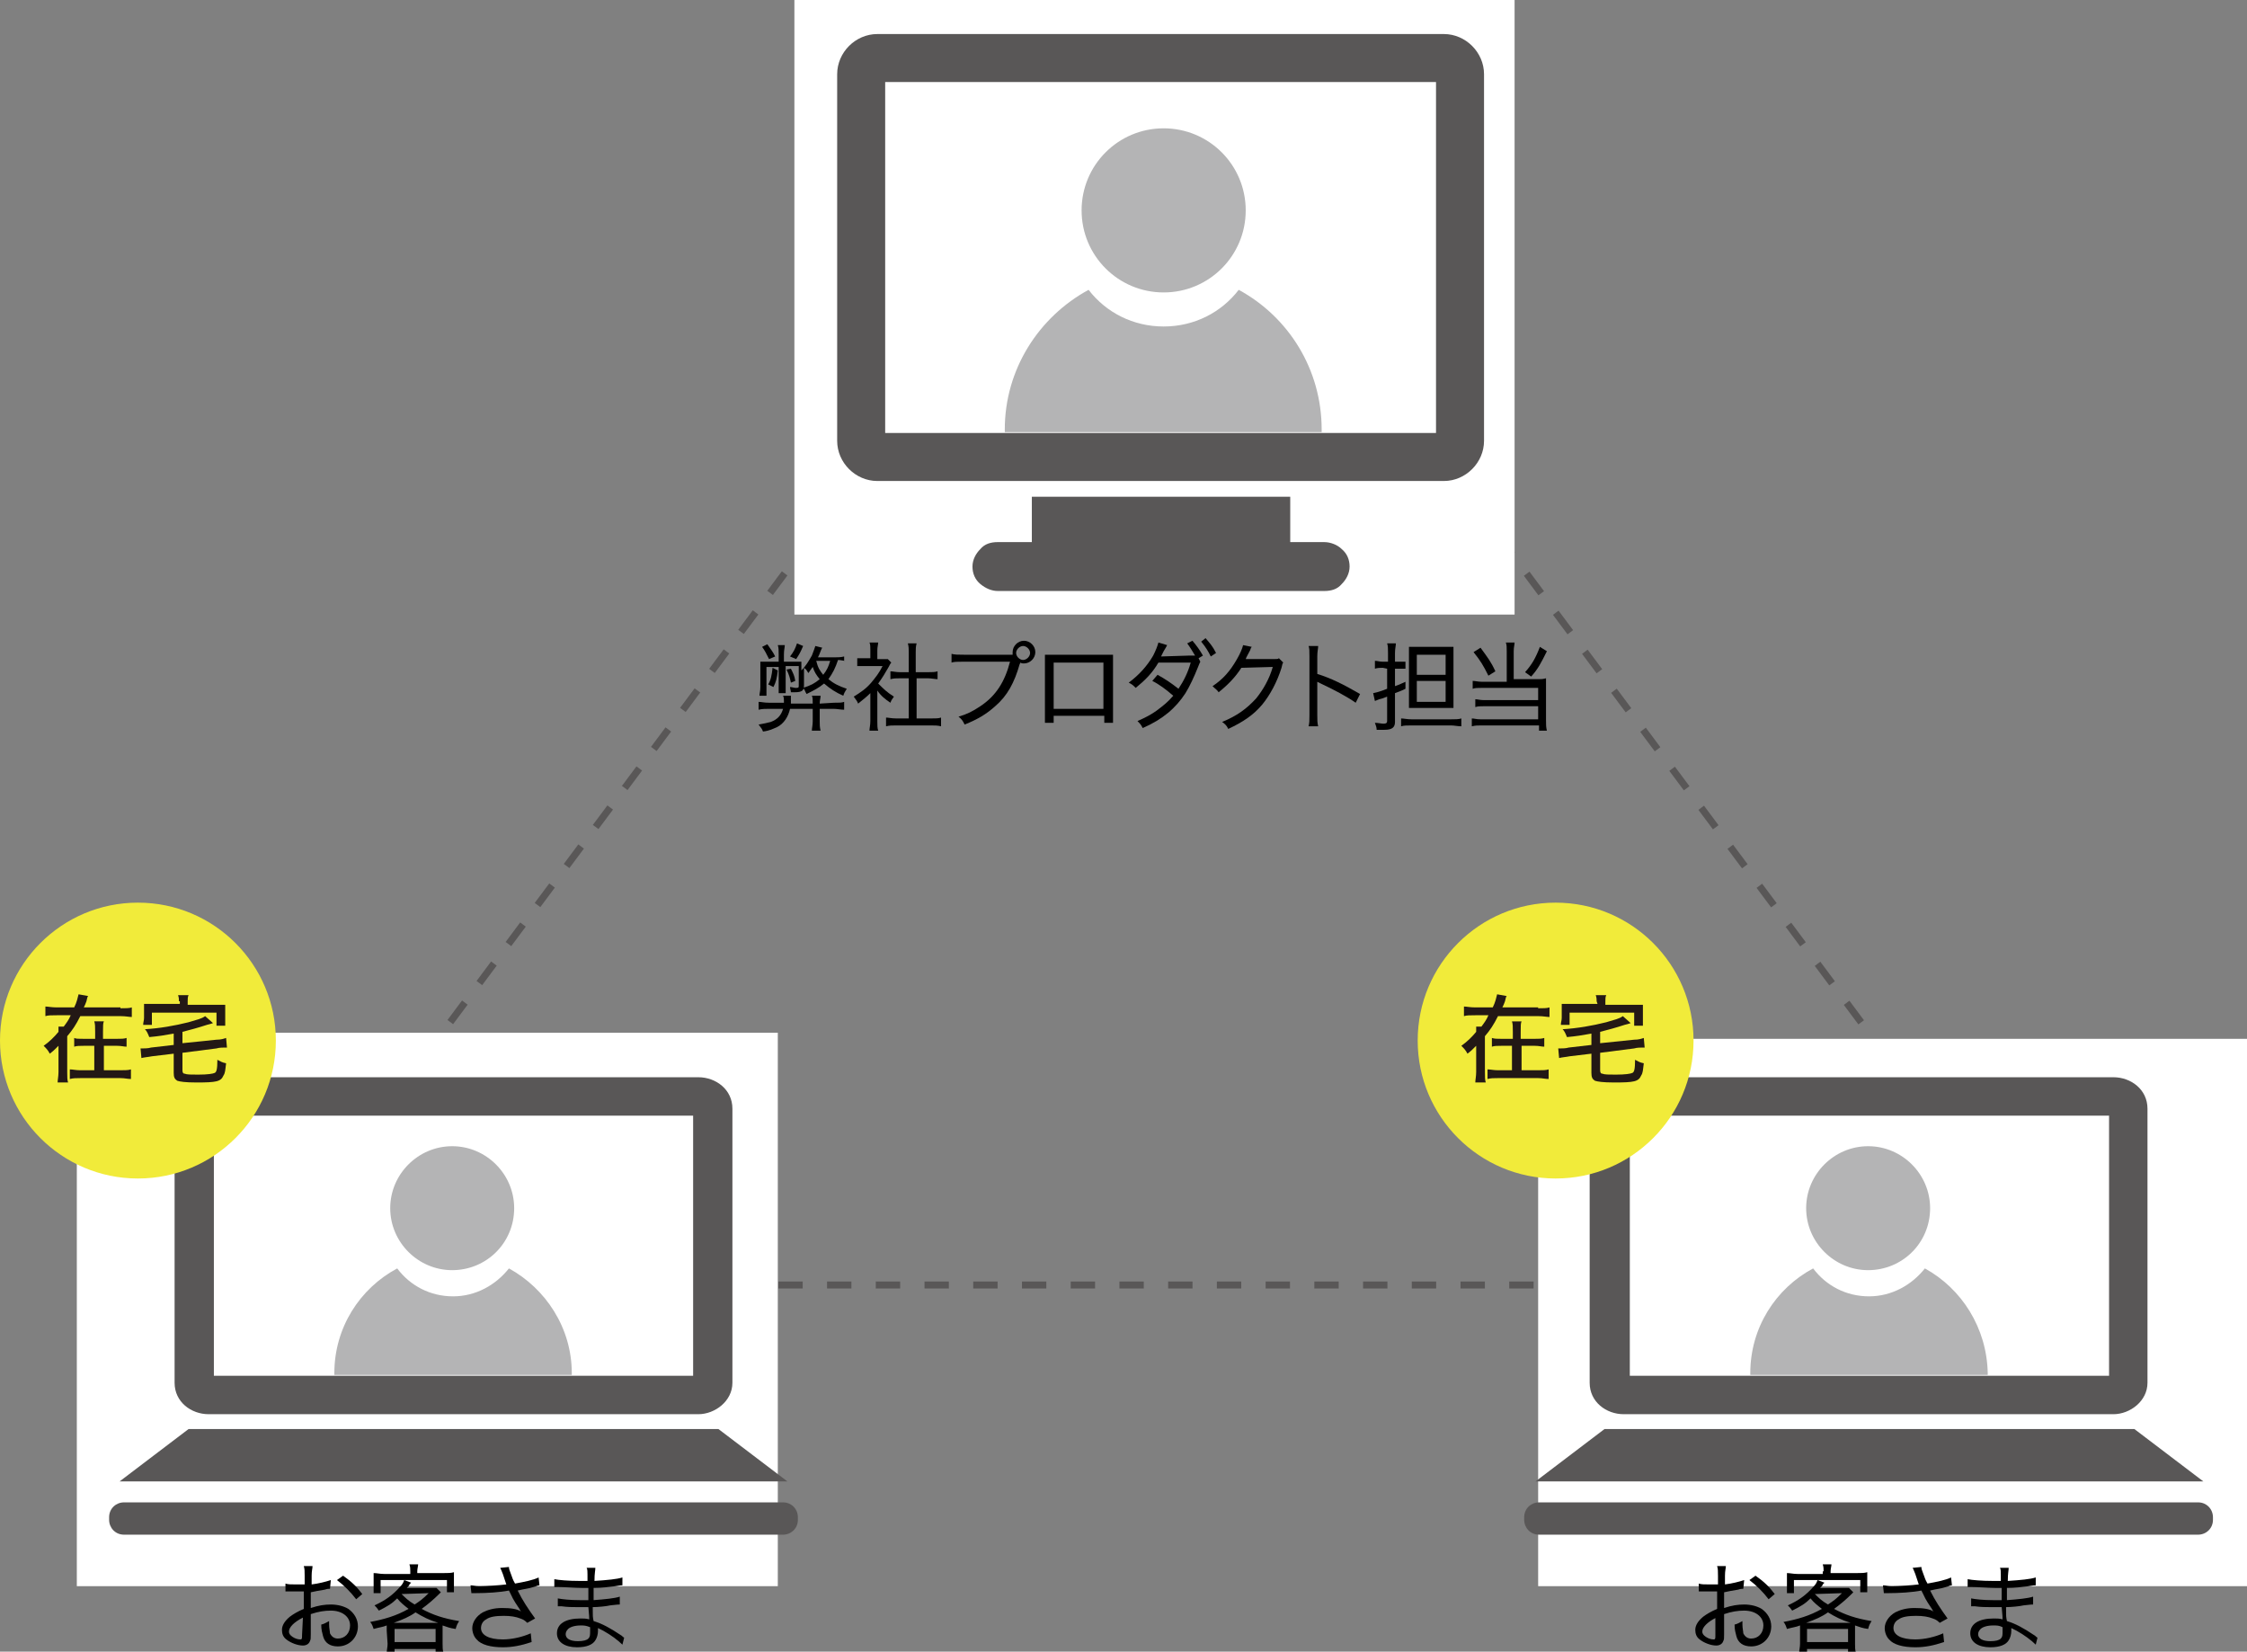 <?xml version="1.0" encoding="utf-8"?>
<!-- Generator: Adobe Illustrator 23.1.0, SVG Export Plug-In . SVG Version: 6.00 Build 0)  -->
<svg version="1.1" id="レイヤー_1" xmlns="http://www.w3.org/2000/svg" xmlns:xlink="http://www.w3.org/1999/xlink" x="0px"
	 y="0px" viewBox="0 0 257.4 189.2" style="enable-background:new 0 0 257.4 189.2;" xml:space="preserve">
<rect x="0" y="0" width="257.4" height="189.2" fill="#808080" stroke="none"/>
<style type="text/css">
	.st0{fill:none;stroke:#1D2087;stroke-width:0.801;stroke-miterlimit:10;}
	.st1{fill:none;stroke:#595757;stroke-width:0.801;stroke-miterlimit:10;stroke-dasharray:2.791,2.791;}
	.st2{fill:none;stroke:#595757;stroke-width:0.801;stroke-miterlimit:10;stroke-dasharray:2.787,2.787;}
	.st3{fill:#FFFFFF;}
	.st4{fill:#595757;}
	.st5{fill:#B4B4B5;}
	.st6{fill:#F1EB3A;}
	.st7{fill:#231815;}
</style>
<g>
	<g>
		<g>
			<polyline class="st0" points="234.8,146.1 235.7,147.2 234.3,147.2 			"/>
			<line class="st1" x1="231.5" y1="147.2" x2="31.9" y2="147.2"/>
			<polyline class="st0" points="30.5,147.2 29.1,147.2 30,146.1 			"/>
			<line class="st2" x1="31.6" y1="143.9" x2="130.7" y2="10.9"/>
			<polyline class="st0" points="131.6,9.8 132.4,8.7 133.2,9.8 			"/>
			<line class="st2" x1="134.9" y1="12.1" x2="234" y2="145"/>
		</g>
	</g>
	<rect x="8.8" y="118.3" class="st3" width="80.3" height="63.4"/>
	<rect x="176.2" y="119" class="st3" width="81.2" height="62.7"/>
	<rect x="91" class="st3" width="82.5" height="70.4"/>
	<path class="st4" d="M100.5,3.9c-2.5,0-4.6,2.1-4.6,4.6v42c0,2.5,2.1,4.6,4.6,4.6h64.9c2.5,0,4.6-2.1,4.6-4.6v-42
		c0-2.5-2.1-4.6-4.6-4.6H100.5z M101.4,9.4h63.1v40.2h-63.1V9.4z M118.2,56.9v5.2h-3.9c-0.8,0-1.5,0.2-2,0.8c-0.5,0.5-0.9,1.2-0.9,2
		s0.3,1.5,0.9,2s1.3,0.8,2,0.8h37.4c0.8,0,1.5-0.2,2-0.8c0.5-0.5,0.9-1.2,0.9-2s-0.3-1.5-0.9-2c-0.5-0.5-1.3-0.8-2-0.8h-3.9v-5.2
		H118.2z"/>
	<rect x="20" y="127" class="st3" width="63.8" height="31.4"/>
	<path class="st4" d="M23.9,123.4c-1.9,0-3.9,1.5-3.9,3.6v31.4c0,2.2,1.9,3.6,3.9,3.6H80c1.9,0,3.9-1.5,3.9-3.6V127
		c0-2.2-1.9-3.6-3.9-3.6H23.9z M24.5,127.8h54.9v29.8H24.5V127.8z M21.6,163.7l-7.9,6h76.5l-7.9-6H21.6z M14.2,172.1
		c-0.9,0-1.7,0.7-1.7,1.7v0.3c0,0.9,0.7,1.7,1.7,1.7h75.5c0.9,0,1.7-0.7,1.7-1.7v-0.3c0-0.9-0.7-1.7-1.7-1.7H14.2z"/>
	<g>
		<path class="st5" d="M58.3,145.3c-1.5,1.9-3.8,3.2-6.4,3.2c-2.6,0-4.9-1.2-6.4-3.2c-4.3,2.3-7.2,6.8-7.2,12c0,0.1,0,0.2,0,0.2
			h27.2c0-0.1,0-0.2,0-0.2C65.5,152.1,62.5,147.6,58.3,145.3z"/>
		<path class="st5" d="M51.8,145.5c-3.9,0-7.1-3.2-7.1-7.1c0-3.9,3.2-7.1,7.1-7.1s7.1,3.2,7.1,7.1C58.9,142.4,55.7,145.5,51.8,145.5
			z"/>
	</g>
	<g>
		<path class="st5" d="M141.9,33.2c-2,2.6-5.1,4.2-8.6,4.2s-6.6-1.6-8.6-4.2c-5.7,3.1-9.6,9.1-9.6,16c0,0.1,0,0.2,0,0.3h36.3
			c0-0.1,0-0.2,0-0.3C151.4,42.3,147.6,36.3,141.9,33.2z"/>
		<path class="st5" d="M133.3,33.5c-5.2,0-9.4-4.2-9.4-9.4s4.2-9.4,9.4-9.4s9.4,4.2,9.4,9.4S138.5,33.5,133.3,33.5z"/>
	</g>
	<rect x="182.2" y="127" class="st3" width="63.8" height="31.4"/>
	<path class="st4" d="M186,123.4c-1.9,0-3.9,1.5-3.9,3.6v31.4c0,2.2,1.9,3.6,3.9,3.6h56.1c1.9,0,3.9-1.5,3.9-3.6V127
		c0-2.2-1.9-3.6-3.9-3.6H186z M186.7,127.8h54.9v29.8h-54.9L186.7,127.8L186.7,127.8z M183.8,163.7l-7.9,6h76.5l-7.9-6H183.8z
		 M176.3,172.1c-0.9,0-1.7,0.7-1.7,1.7v0.3c0,0.9,0.7,1.7,1.7,1.7h75.5c0.9,0,1.7-0.7,1.7-1.7v-0.3c0-0.9-0.7-1.7-1.7-1.7H176.3z"/>
	<g>
		<path class="st5" d="M220.5,145.3c-1.5,1.9-3.8,3.2-6.4,3.2c-2.6,0-4.9-1.2-6.4-3.2c-4.3,2.3-7.2,6.8-7.2,12c0,0.1,0,0.2,0,0.2
			h27.2c0-0.1,0-0.2,0-0.2C227.6,152.1,224.7,147.6,220.5,145.3z"/>
		<path class="st5" d="M214,145.5c-3.9,0-7.1-3.2-7.1-7.1c0-3.9,3.2-7.1,7.1-7.1s7.1,3.2,7.1,7.1C221.1,142.4,217.9,145.5,214,145.5
			z"/>
	</g>
	<g>
		<path d="M95.5,80.5c0.7,0,0.9,0,1.2-0.1v0.9c-0.4,0-0.8-0.1-1.2-0.1h-1.6v1.4c0,0.4,0,0.7,0.1,1.1h-1c0-0.3,0.1-0.6,0.1-1.1v-1.4
			h-2.6c-0.2,0.9-0.7,1.7-1.5,2.1c-0.5,0.2-0.8,0.4-1.6,0.5c-0.1-0.3-0.2-0.4-0.5-0.8c0.6-0.1,1-0.2,1.4-0.3
			c0.8-0.3,1.2-0.8,1.4-1.5h-1.6c-0.4,0-0.8,0-1.2,0.1v-0.9c0.3,0,0.6,0.1,1.2,0.1h1.7c0-0.1,0-0.2,0-0.2c0-0.2,0-0.4-0.1-0.6h0.9
			c0,0.1,0,0.1,0,0.3c0,0.2,0,0.2,0,0.6h2.5c0-0.5,0-0.7-0.1-0.9h1c0,0.3-0.1,0.5-0.1,0.9L95.5,80.5L95.5,80.5z M96.8,75.7
			c-0.2,0-0.5-0.1-0.8-0.1c-0.3,0.9-0.6,1.5-1.1,2.2c0.6,0.5,1.2,0.8,2.1,1.1c-0.2,0.3-0.3,0.5-0.4,0.8c-0.9-0.4-1.5-0.8-2.2-1.4
			c-0.6,0.5-1.2,0.8-2,1.2c-0.2-0.3-0.2-0.5-0.4-0.7c0.9-0.3,1.3-0.5,1.9-1c-0.4-0.5-0.6-0.8-0.8-1.4c-0.2,0.3-0.3,0.4-0.5,0.7
			c-0.2-0.3-0.2-0.4-0.5-0.6v2c0,0.6-0.2,0.8-1.1,0.8c-0.1,0-0.2,0-0.4,0c0-0.2-0.1-0.4-0.1-0.6c0.2,0,0.5,0.1,0.6,0.1
			c0.3,0,0.4,0,0.4-0.2v-2.3H90v2.2c0,0.5,0,0.7,0,0.9h-0.8c0-0.2,0-0.4,0-0.9v-2.1h-1.4v2.3c0,0.6,0,0.7,0,1H87
			c0-0.3,0.1-0.5,0.1-1v-2c0-0.4,0-0.6,0-0.9c0.3,0,0.5,0,0.9,0h1.2V75c0-0.5,0-0.8-0.1-1.1h0.8c0,0.3-0.1,0.5-0.1,1.1v0.8h1.1
			c0.4,0,0.6,0,0.9,0c0,0.3,0,0.4,0,1c0.5-0.5,0.8-1,1.2-1.7c0.2-0.5,0.3-0.8,0.4-1.1l0.8,0.2c-0.1,0.1-0.1,0.2-0.2,0.4
			c-0.1,0.3-0.2,0.5-0.3,0.7h1.9c0.4,0,0.7,0,1.1-0.1v0.5H96.8z M87.9,73.8c0.4,0.6,0.6,0.8,0.9,1.4l-0.7,0.3
			c-0.3-0.6-0.5-1-0.8-1.4L87.9,73.8z M89.1,76.8c-0.1,0.9-0.2,1.3-0.5,1.9L88,78.4c0.3-0.5,0.4-1,0.5-1.9L89.1,76.8z M90.6,76.6
			c0.3,0.6,0.4,0.8,0.5,1.4l-0.5,0.2c-0.1-0.5-0.2-0.9-0.5-1.5L90.6,76.6z M92,74c-0.3,0.7-0.4,0.9-0.8,1.5l-0.7-0.3
			c0.4-0.5,0.6-0.9,0.8-1.5L92,74z M93.5,75.7C93.5,75.8,93.5,75.8,93.5,75.7c0.2,0.8,0.4,1.1,0.8,1.6c0.4-0.5,0.6-0.9,0.8-1.6H93.5
			z"/>
		<path d="M100.5,82.6c0,0.5,0,0.8,0.1,1.1h-1c0-0.3,0.1-0.6,0.1-1.1v-3.2c-0.5,0.5-0.8,0.7-1.4,1.2c-0.1-0.3-0.3-0.5-0.5-0.8
			c0.8-0.5,1.4-0.9,2-1.6c0.5-0.6,0.9-1.1,1.3-1.9h-2c-0.4,0-0.6,0-0.9,0v-0.9c0.3,0,0.5,0,0.9,0h0.6v-1c0-0.3,0-0.6-0.1-0.8h1
			c0,0.2-0.1,0.5-0.1,0.9v1h0.6c0.3,0,0.5,0,0.6,0l0.4,0.4c-0.1,0.1-0.2,0.3-0.3,0.5c-0.4,0.7-0.7,1.2-1.2,1.9c0.6,0.6,1,1,1.8,1.5
			c-0.2,0.3-0.3,0.4-0.4,0.7c-0.6-0.4-1.1-0.8-1.5-1.4V82.6z M105,82.3h1.6c0.6,0,0.9,0,1.2-0.1v1c-0.4-0.1-0.7-0.1-1.2-0.1h-3.9
			c-0.5,0-0.8,0-1.2,0.1v-1c0.3,0,0.6,0.1,1.2,0.1h1.4v-4.6h-1c-0.4,0-0.7,0-1.1,0.1v-0.9c0.3,0,0.6,0.1,1.1,0.1h1v-2.3
			c0-0.4,0-0.6-0.1-1h1c-0.1,0.4-0.1,0.6-0.1,1V77h1.4c0.5,0,0.8,0,1.1-0.1v0.9c-0.3,0-0.7-0.1-1.1-0.1H105V82.3z"/>
		<path d="M116,75c0-0.1,0-0.2,0-0.3c0-0.7,0.6-1.3,1.3-1.3s1.3,0.6,1.3,1.3c0,0.7-0.6,1.3-1.3,1.3c-0.1,0-0.3,0-0.4-0.1l-0.1,0.2
			c-0.6,2.1-1.4,3.6-2.8,4.8c-1,0.9-2,1.5-3.5,2.1c-0.2-0.4-0.3-0.6-0.7-0.9c1-0.3,1.6-0.6,2.5-1.2c1.8-1.2,2.8-2.8,3.4-5.1h-5.4
			c-0.6,0-1,0-1.3,0.1v-1c0.4,0.1,0.7,0.1,1.4,0.1H116z M116.4,74.8c0,0.4,0.4,0.8,0.8,0.8s0.8-0.4,0.8-0.8s-0.4-0.8-0.8-0.8
			S116.4,74.4,116.4,74.8z"/>
		<path d="M120.7,82v0.8h-1c0-0.3,0-0.6,0-1.1V76c0-0.5,0-0.7,0-1c0.3,0,0.6,0,1.1,0h5.6c0.5,0,0.8,0,1.1,0c0,0.3,0,0.5,0,1v5.7
			c0,0.5,0,0.8,0,1.1h-1V82H120.7z M126.4,75.9h-5.7v5.3h5.7V75.9z"/>
		<path d="M137.5,75.8c-0.1,0.2-0.1,0.2-0.3,0.7c-0.4,1-0.9,2.1-1.4,2.9c-1.1,1.7-2.6,3-4.9,4c-0.2-0.4-0.3-0.5-0.6-0.8
			c0.9-0.4,1.5-0.7,2.2-1.2c0.8-0.6,1.3-1,1.9-1.7c-0.8-0.7-1.6-1.3-2.4-1.7l0.6-0.7c0.9,0.5,1.5,0.9,2.4,1.6c0.6-0.9,1.1-1.9,1.4-3
			h-3.7c-0.7,1.2-1.5,2-2.6,2.9c-0.3-0.3-0.4-0.4-0.8-0.6c1.2-0.9,2.1-1.9,2.8-3.1c0.3-0.6,0.5-1.1,0.6-1.5l1,0.3
			c-0.1,0.2-0.1,0.2-0.4,0.7c-0.1,0.2-0.2,0.4-0.3,0.6c0.2,0,0.2,0,3.2-0.1h0.7c-0.3-0.5-0.6-1-0.9-1.4l0.6-0.3
			c0.5,0.6,0.8,1,1.2,1.7l-0.5,0.3L137.5,75.8z M138.1,73.1c0.5,0.6,0.8,0.9,1.2,1.7l-0.6,0.4c-0.3-0.6-0.6-1.1-1.1-1.7L138.1,73.1z
			"/>
		<path d="M143.4,74.1c-0.1,0.1-0.1,0.1-0.2,0.4c-0.3,0.6-0.4,0.7-0.5,1c0.1,0,0.1,0,0.3,0c0.1,0,0.1,0,0.1,0c1.5,0,2.5,0,2.8,0
			c0.4,0,0.5,0,0.6-0.1l0.5,0.5c-0.1,0.1-0.1,0.2-0.2,0.6c-0.5,1.6-1.3,3.1-2.2,4.2c-1,1.2-2.2,2-3.9,2.8c-0.2-0.4-0.3-0.5-0.7-0.8
			c1.7-0.7,2.8-1.5,3.9-2.7c0.8-1,1.5-2.2,1.9-3.6l-3.6,0.1c-0.7,1.1-1.6,2-2.6,2.8c-0.2-0.3-0.4-0.4-0.7-0.7c1.2-0.8,2-1.7,2.8-3.1
			c0.4-0.7,0.6-1.2,0.7-1.6L143.4,74.1z"/>
		<path d="M149.9,83.2c0.1-0.4,0.1-0.6,0.1-1.3v-6.7c0-0.7,0-0.9-0.1-1.2h1.1c0,0.3-0.1,0.6-0.1,1.2v2c1.6,0.5,3,1.2,4.9,2.3l-0.5,1
			c-1-0.7-2.5-1.5-4-2.2c-0.2-0.1-0.2-0.1-0.4-0.2c0,0.3,0,0.5,0,0.9v2.9c0,0.6,0,0.9,0.1,1.3L149.9,83.2L149.9,83.2z"/>
		<path d="M158.4,76.5c-0.3,0-0.6,0-0.9,0.1v-0.9c0.3,0,0.5,0.1,0.9,0.1h0.6v-1c0-0.5,0-0.8-0.1-1.1h1c0,0.3-0.1,0.6-0.1,1.1v1h0.4
			c0.3,0,0.5,0,0.8,0v0.8c-0.3,0-0.5,0-0.8,0h-0.4v2c0.6-0.2,0.7-0.3,1.2-0.5v0.8c-0.6,0.3-0.7,0.3-1.2,0.5v3.3
			c0,0.6-0.3,0.9-1.2,0.9c-0.3,0-0.6,0-0.9,0c0-0.3-0.1-0.5-0.2-0.8c0.4,0,0.7,0.1,1,0.1s0.4-0.1,0.4-0.3v-2.8
			c-0.5,0.2-0.5,0.2-0.9,0.3c-0.2,0.1-0.3,0.1-0.5,0.2l-0.2-0.9c0.4-0.1,0.6-0.1,1.6-0.5v-2.3L158.4,76.5L158.4,76.5z M160.5,82.3
			c0.3,0,0.7,0.1,1.2,0.1h4.5c0.5,0,0.9,0,1.2-0.1v0.9c-0.4,0-0.8-0.1-1.2-0.1h-4.5c-0.5,0-0.9,0-1.2,0.1V82.3z M162.5,81.1
			c-0.4,0-0.7,0-1.1,0c0-0.3,0-0.6,0-1.1v-4.7c0-0.5,0-0.8,0-1.2c0.3,0,0.6,0,1.1,0h2.9c0.5,0,0.8,0,1.1,0c0,0.4,0,0.7,0,1.3v4.4
			c0,0.5,0,0.9,0,1.3c-0.3,0-0.6,0-1.1,0L162.5,81.1L162.5,81.1z M162.3,77.3h3.3V75h-3.3V77.3z M162.3,80.4h3.3V78h-3.3V80.4z"/>
		<path d="M172.6,74.6c0-0.5,0-0.7-0.1-1h1c0,0.3-0.1,0.5-0.1,1v3.2h2.8c0.4,0,0.5,0,0.9-0.1c0,0.3,0,0.5,0,0.9v3.9
			c0,0.5,0,0.8,0.1,1.2h-0.9v-0.6h-6.6c-0.4,0-0.7,0-1.1,0.1v-0.9c0.3,0,0.5,0.1,1,0.1h6.6v-1.5H170c-0.5,0-0.7,0-1,0.1v-0.9
			c0.3,0,0.5,0.1,1,0.1h6.2v-1.4h-6.5c-0.5,0-0.7,0-1,0.1V78c0.3,0,0.6,0.1,1.1,0.1h2.8V74.6z M169.6,74.2c0.8,1.1,1.2,1.6,1.7,2.7
			l-0.8,0.5c-0.6-1.2-0.9-1.7-1.7-2.7L169.6,74.2z M177.2,74.6c-0.7,1.4-1,2-1.8,2.9l-0.7-0.5c0.8-0.9,1.2-1.6,1.7-2.9L177.2,74.6z"
			/>
	</g>
	<g>
		<path d="M37.8,182c-0.2,0-0.3,0-0.6,0.1c-0.7,0.1-1.1,0.2-1.6,0.3v1.8c0.9-0.3,1.6-0.4,2.3-0.4c0.8,0,1.5,0.2,2,0.5
			c0.7,0.5,1.1,1.2,1.1,2c0,1.3-1,2.3-2.3,2.3c-0.9,0-1.5-0.4-1.7-1.2c-0.1-0.4-0.2-0.7-0.2-1.3c0.4-0.1,0.5-0.2,0.9-0.4
			c0,0.2,0,0.3,0,0.4c0,0.4,0.1,0.8,0.1,1c0.2,0.4,0.5,0.6,0.9,0.6c0.8,0,1.4-0.6,1.4-1.5c0-1-0.9-1.7-2.2-1.7
			c-0.7,0-1.4,0.1-2.3,0.4v2.3c0,0.5,0,0.6-0.1,0.8c-0.1,0.3-0.4,0.5-0.8,0.5c-0.6,0-1.4-0.3-1.9-0.7c-0.4-0.3-0.5-0.7-0.5-1.1
			c0-0.5,0.3-1,0.9-1.5c0.4-0.3,0.9-0.6,1.6-0.9v-2c-0.1,0-0.1,0-0.4,0c-0.2,0-0.4,0-0.6,0c-0.2,0-0.5,0-0.6,0s-0.2,0-0.3,0
			s-0.1,0-0.2,0v-0.9c0.3,0.1,0.6,0.1,1.2,0.1c0.3,0,0.3,0,1,0v-1c0-0.5,0-0.8-0.1-1.1h1c0,0.3-0.1,0.5-0.1,1.1v1
			c0.8-0.1,1.6-0.3,2.2-0.5L37.8,182z M34.7,185.3c-1,0.5-1.6,1.1-1.6,1.6c0,0.2,0.1,0.4,0.4,0.6c0.3,0.2,0.6,0.3,0.9,0.3
			c0.2,0,0.2-0.1,0.2-0.5L34.7,185.3L34.7,185.3z M40.8,183.2c-0.6-0.8-1.4-1.6-2.2-2.2l0.7-0.5c1,0.7,1.6,1.3,2.2,2.1L40.8,183.2z"
			/>
		<path d="M44.3,186.8c0-0.2,0-0.4,0-0.6c-0.5,0.2-0.8,0.2-1.5,0.4c-0.1-0.3-0.2-0.6-0.4-0.8c1.6-0.3,3-0.7,4.4-1.5
			c-0.5-0.4-0.9-0.7-1.3-1.2c-0.6,0.6-1.1,0.9-2.1,1.4c-0.2-0.3-0.3-0.4-0.5-0.6c1.3-0.6,2.1-1.2,2.9-2.1c0.3-0.3,0.4-0.5,0.5-0.8
			l0.8,0.3c-0.1,0.1-0.1,0.1-0.2,0.2c0,0.1-0.1,0.2-0.3,0.4H49c0.5,0,0.7,0,1,0l0.5,0.5c-0.1,0.1-0.1,0.1-0.2,0.2
			c-0.6,0.6-1.3,1.2-2,1.7c1.3,0.7,2.5,1.1,4.3,1.4c-0.2,0.3-0.3,0.5-0.4,0.9c-0.7-0.1-0.9-0.2-1.5-0.4c0,0.2,0,0.4,0,0.6v1.5
			c0,0.4,0,0.7,0.1,1h-0.9v-0.4h-4.7v0.4h-0.9c0-0.3,0.1-0.6,0.1-1L44.3,186.8L44.3,186.8z M47,180c0-0.3,0-0.5-0.1-0.8h1
			c0,0.2-0.1,0.5-0.1,0.8v0.2h3c0.5,0,0.9,0,1.2-0.1c0,0.2,0,0.4,0,0.8v0.7c0,0.3,0,0.6,0,0.8h-0.8V181h-7.6v1.5h-0.8
			c0-0.3,0-0.5,0-0.8V181c0-0.3,0-0.5,0-0.8c0.4,0,0.7,0.1,1.2,0.1h3V180z M49.8,185.9c0.2,0,0.2,0,0.4,0c-1-0.3-1.8-0.7-2.6-1.2
			c-0.7,0.5-1.4,0.8-2.5,1.2c0.1,0,0.1,0,0.3,0H49.8z M45.2,188.1h4.7v-1.5h-4.7V188.1z M46,182.6c0.4,0.4,0.8,0.8,1.5,1.2
			c0.6-0.4,0.9-0.6,1.6-1.3L46,182.6L46,182.6z"/>
		<path d="M57.6,180.3c-0.2-0.5-0.2-0.5-0.3-0.7l1-0.1c0,0.3,0.1,0.4,0.3,1s0.3,0.7,0.4,0.9c1.1-0.2,2.1-0.4,2.7-0.7l0.1,0.9
			c-0.2,0-0.3,0.1-0.7,0.2c-0.6,0.2-1,0.2-1.8,0.4c0.6,1.2,1.2,2.1,2,3.2l-0.9,0.5c-0.3-0.3-0.5-0.4-0.8-0.5
			c-0.5-0.2-1.1-0.3-1.9-0.3c-0.9,0-1.6,0.1-2,0.4c-0.4,0.2-0.6,0.6-0.6,1c0,0.8,0.9,1.3,2.5,1.3c1.1,0,2.3-0.3,3.2-0.7l0.1,1
			c-1.2,0.4-2.2,0.6-3.3,0.6c-1.4,0-2.5-0.3-3-0.9c-0.3-0.3-0.5-0.8-0.5-1.3c0-0.7,0.5-1.4,1.2-1.8c0.6-0.3,1.3-0.5,2.2-0.5
			c1,0,1.7,0.1,2.2,0.4c-0.1-0.1-0.1-0.1-0.2-0.3c-0.2-0.3-0.7-1-1-1.7c-0.1-0.2-0.1-0.2-0.2-0.4c-1,0.2-2.5,0.3-3.9,0.3
			c-0.2,0-0.3,0-0.4,0l-0.1-0.9c0.3,0,0.5,0.1,1,0.1c0.8,0,2.3-0.1,3.1-0.2L57.6,180.3z"/>
		<path d="M71.3,188.4c-0.5-0.5-1.3-1.1-2.2-1.6c-0.2-0.1-0.2-0.1-0.6-0.3c0,0.1,0,0.2,0,0.3c0,0.4-0.1,0.8-0.3,1.1
			c-0.3,0.5-1,0.8-2.1,0.8c-1.4,0-2.3-0.6-2.3-1.6c0-1.1,1-1.7,2.7-1.7c0.4,0,0.6,0,1,0.1c0-0.3,0-0.3-0.1-1.4c-0.6,0-1,0-1.2,0
			c-0.6,0-1.2,0-1.9-0.1c-0.1,0-0.2,0-0.3,0h-0.1v-0.9c0.5,0.1,1.4,0.2,2.5,0.2c0.3,0,0.6,0,1,0c0-1.1,0-1.2,0-1.4
			c-0.4,0-0.6,0-0.8,0c-0.7,0-1.9-0.1-2.7-0.1c-0.1,0-0.2,0-0.2,0s-0.1,0-0.2,0v-0.9c0.5,0.1,1.6,0.2,2.9,0.2c0.2,0,0.6,0,0.9,0
			c0-1.3,0-1.3-0.1-1.5h1c0,0.3-0.1,0.6-0.1,1.5c1.5-0.1,2.6-0.2,3.2-0.4v0.9c-0.2,0-0.2,0-0.8,0.1c-0.9,0.1-1.5,0.2-2.5,0.2
			c0,0.6,0,0.8,0,1.4c1.3-0.1,2.4-0.2,3-0.4v0.9c-0.2,0-0.2,0-1.1,0.1c-0.4,0.1-1.4,0.2-2,0.2c0,1.1,0,1.1,0.1,1.6
			c1,0.3,1.9,0.8,3.1,1.6c0.2,0.1,0.2,0.2,0.4,0.3L71.3,188.4z M66.5,186.2c-0.7,0-1.3,0.2-1.5,0.5c-0.1,0.1-0.2,0.3-0.2,0.5
			c0,0.5,0.5,0.8,1.4,0.8c0.6,0,1-0.1,1.2-0.3s0.2-0.4,0.2-0.9c0-0.1,0-0.4,0-0.4C67.1,186.2,66.9,186.2,66.5,186.2z"/>
	</g>
	<g>
		<path d="M199.7,182c-0.2,0-0.3,0-0.6,0.1c-0.7,0.1-1.1,0.2-1.6,0.3v1.8c0.9-0.3,1.6-0.4,2.3-0.4c0.8,0,1.5,0.2,2,0.5
			c0.7,0.5,1.1,1.2,1.1,2c0,1.3-1,2.3-2.3,2.3c-0.9,0-1.5-0.4-1.7-1.2c-0.1-0.4-0.2-0.7-0.2-1.3c0.4-0.1,0.5-0.2,0.9-0.4
			c0,0.2,0,0.3,0,0.4c0,0.4,0.1,0.8,0.1,1c0.2,0.4,0.5,0.6,0.9,0.6c0.8,0,1.4-0.6,1.4-1.5c0-1-0.9-1.7-2.2-1.7
			c-0.7,0-1.4,0.1-2.3,0.4v2.3c0,0.5,0,0.6-0.1,0.8c-0.1,0.3-0.4,0.5-0.8,0.5c-0.6,0-1.4-0.3-1.9-0.7c-0.4-0.3-0.5-0.7-0.5-1.1
			c0-0.5,0.3-1,0.9-1.5c0.4-0.3,0.9-0.6,1.6-0.9v-2c-0.1,0-0.1,0-0.4,0c-0.2,0-0.4,0-0.6,0c-0.2,0-0.5,0-0.6,0s-0.2,0-0.3,0
			s-0.1,0-0.2,0v-0.9c0.3,0.1,0.6,0.1,1.2,0.1c0.3,0,0.3,0,1,0v-1c0-0.5,0-0.8-0.1-1.1h1c0,0.3-0.1,0.5-0.1,1.1v1
			c0.8-0.1,1.6-0.3,2.2-0.5L199.7,182z M196.6,185.3c-1,0.5-1.6,1.1-1.6,1.6c0,0.2,0.1,0.4,0.4,0.6c0.3,0.2,0.6,0.3,0.9,0.3
			c0.2,0,0.2-0.1,0.2-0.5v-2H196.6z M202.6,183.2c-0.6-0.8-1.4-1.6-2.2-2.2l0.7-0.5c1,0.7,1.6,1.3,2.2,2.1L202.6,183.2z"/>
		<path d="M206.2,186.8c0-0.2,0-0.4,0-0.6c-0.5,0.2-0.8,0.2-1.5,0.4c-0.1-0.3-0.2-0.6-0.4-0.8c1.6-0.3,3-0.7,4.4-1.5
			c-0.5-0.4-0.9-0.7-1.3-1.2c-0.6,0.6-1.1,0.9-2.1,1.4c-0.2-0.3-0.3-0.4-0.5-0.6c1.3-0.6,2.1-1.2,2.9-2.1c0.3-0.3,0.4-0.5,0.5-0.8
			l0.8,0.3c-0.1,0.1-0.1,0.1-0.2,0.2c0,0.1-0.1,0.2-0.3,0.4h2.3c0.5,0,0.7,0,1,0l0.5,0.5c-0.1,0.1-0.1,0.1-0.2,0.2
			c-0.6,0.6-1.3,1.2-2,1.7c1.3,0.7,2.5,1.1,4.3,1.4c-0.2,0.3-0.3,0.5-0.4,0.9c-0.7-0.1-0.9-0.2-1.5-0.4c0,0.2,0,0.4,0,0.6v1.5
			c0,0.4,0,0.7,0.1,1h-0.9v-0.4H207v0.4h-0.9c0-0.3,0.1-0.6,0.1-1L206.2,186.8L206.2,186.8z M208.9,180c0-0.3,0-0.5-0.1-0.8h1
			c0,0.2-0.1,0.5-0.1,0.8v0.2h3c0.5,0,0.9,0,1.2-0.1c0,0.2,0,0.4,0,0.8v0.7c0,0.3,0,0.6,0,0.8h-0.8V181h-7.6v1.5h-0.8
			c0-0.3,0-0.5,0-0.8V181c0-0.3,0-0.5,0-0.8c0.4,0,0.7,0.1,1.2,0.1h2.9V180H208.9z M211.6,185.9c0.2,0,0.2,0,0.4,0
			c-1-0.3-1.8-0.7-2.6-1.2c-0.7,0.5-1.4,0.8-2.5,1.2c0.1,0,0.1,0,0.3,0H211.6z M207,188.1h4.7v-1.5H207V188.1z M207.9,182.6
			c0.4,0.4,0.8,0.8,1.5,1.2c0.6-0.4,0.9-0.6,1.6-1.3L207.9,182.6L207.9,182.6z"/>
		<path d="M219.4,180.3c-0.2-0.5-0.2-0.5-0.3-0.7l1-0.1c0,0.3,0.1,0.4,0.3,1s0.3,0.7,0.4,0.9c1.1-0.2,2.1-0.4,2.7-0.7l0.1,0.9
			c-0.2,0-0.3,0.1-0.7,0.2c-0.6,0.2-1,0.2-1.8,0.4c0.6,1.2,1.2,2.1,2,3.2l-0.9,0.5c-0.3-0.3-0.5-0.4-0.8-0.5
			c-0.5-0.2-1.1-0.3-1.9-0.3c-0.9,0-1.6,0.1-2,0.4c-0.4,0.2-0.6,0.6-0.6,1c0,0.8,0.9,1.3,2.5,1.3c1.1,0,2.3-0.3,3.2-0.7l0.1,1
			c-1.2,0.4-2.2,0.6-3.3,0.6c-1.4,0-2.5-0.3-3-0.9c-0.3-0.3-0.5-0.8-0.5-1.3c0-0.7,0.5-1.4,1.2-1.8c0.6-0.3,1.3-0.5,2.2-0.5
			c1,0,1.7,0.1,2.2,0.4c-0.1-0.1-0.1-0.1-0.2-0.3c-0.2-0.3-0.7-1-1-1.7c-0.1-0.2-0.1-0.2-0.2-0.4c-1,0.2-2.5,0.3-3.9,0.3
			c-0.2,0-0.3,0-0.4,0l-0.1-0.9c0.3,0,0.5,0.1,1,0.1c0.8,0,2.3-0.1,3.1-0.2L219.4,180.3z"/>
		<path d="M233.2,188.4c-0.5-0.5-1.3-1.1-2.2-1.6c-0.2-0.1-0.2-0.1-0.6-0.3c0,0.1,0,0.2,0,0.3c0,0.4-0.1,0.8-0.3,1.1
			c-0.3,0.5-1,0.8-2.1,0.8c-1.4,0-2.3-0.6-2.3-1.6c0-1.1,1-1.7,2.7-1.7c0.4,0,0.6,0,1,0.1c0-0.3,0-0.3-0.1-1.4c-0.6,0-1,0-1.2,0
			c-0.6,0-1.2,0-1.9-0.1c-0.1,0-0.2,0-0.3,0h-0.1v-0.9c0.5,0.1,1.4,0.2,2.5,0.2c0.3,0,0.6,0,1,0c0-1.1,0-1.2,0-1.4
			c-0.4,0-0.6,0-0.8,0c-0.7,0-1.9-0.1-2.7-0.1c-0.1,0-0.2,0-0.2,0s-0.1,0-0.2,0v-0.9c0.5,0.1,1.6,0.2,2.9,0.2c0.2,0,0.6,0,0.9,0
			c0-1.3,0-1.3-0.1-1.5h1c0,0.3-0.1,0.6-0.1,1.5c1.5-0.1,2.6-0.2,3.2-0.4v0.9c-0.2,0-0.2,0-0.8,0.1c-0.9,0.1-1.5,0.2-2.5,0.2
			c0,0.6,0,0.8,0,1.4c1.3-0.1,2.4-0.2,3-0.4v0.9c-0.2,0-0.2,0-1.1,0.1c-0.4,0.1-1.4,0.2-2,0.2c0,1.1,0,1.1,0.1,1.6
			c1,0.3,1.9,0.8,3.1,1.6c0.2,0.1,0.2,0.2,0.4,0.3L233.2,188.4z M228.3,186.2c-0.7,0-1.3,0.2-1.5,0.5c-0.1,0.1-0.2,0.3-0.2,0.5
			c0,0.5,0.5,0.8,1.4,0.8c0.6,0,1-0.1,1.2-0.3s0.2-0.4,0.2-0.9c0-0.1,0-0.4,0-0.4C229,186.2,228.8,186.2,228.3,186.2z"/>
	</g>
	<g>
		<circle class="st6" cx="15.8" cy="119.2" r="15.8"/>
		<g>
			<path class="st7" d="M13.8,115.5c0.6,0,1,0,1.3-0.1v1.1c-0.3,0-0.7-0.1-1.3-0.1H9.2c-0.5,1-0.9,1.6-1.5,2.3v4.1
				c0,0.6,0,0.9,0.1,1.2H6.6c0-0.3,0.1-0.7,0.1-1.2v-3c-0.5,0.5-0.6,0.6-1,0.9c-0.2-0.4-0.4-0.6-0.7-0.9c0.7-0.5,1.2-1,1.7-1.6
				c0-0.3,0-0.4,0-0.6h0.6c0.3-0.4,0.6-0.8,0.8-1.3H6.5c-0.6,0-1,0-1.3,0.1v-1.1c0.3,0,0.7,0.1,1.3,0.1h2c0.3-0.6,0.4-1.1,0.5-1.5
				l1.1,0.2c-0.1,0.1-0.1,0.2-0.2,0.6c-0.1,0.3-0.2,0.5-0.3,0.7h4.2V115.5z M13.4,119c0.5,0,0.8,0,1.1-0.1v1c-0.3,0-0.6-0.1-1.1-0.1
				h-1.5v2.8h1.9c0.5,0,0.9,0,1.2-0.1v1.1c-0.4,0-0.7-0.1-1.2-0.1H9.2c-0.5,0-0.8,0-1.2,0.1v-1.1c0.3,0,0.7,0.1,1.2,0.1h1.6v-2.8
				H9.6c-0.5,0-0.8,0-1.1,0.1v-1C8.7,119,9,119,9.6,119h1.3v-0.8c0-0.6,0-0.9-0.1-1.2h1.1c-0.1,0.2-0.1,0.5-0.1,1.2v0.8H13.4z"/>
			<path class="st7" d="M19.9,118.4c-1.1,0.2-1.7,0.3-2.8,0.4c-0.2-0.5-0.3-0.7-0.5-0.9c1.7-0.1,3.4-0.4,5-0.8
				c1-0.3,1.5-0.4,1.9-0.7l0.9,0.8c-0.3,0.1-0.3,0.1-0.7,0.2c-0.9,0.3-2,0.6-2.8,0.8v1.3l3.9-0.4c0.5,0,0.8-0.1,1.1-0.2L26,120
				c-0.1,0-0.1,0-0.2,0c-0.2,0-0.7,0-1,0.1l-3.9,0.5v2c0,0.3,0.1,0.4,0.3,0.4c0.2,0.1,0.7,0.1,1.5,0.1c1.1,0,1.7-0.1,1.9-0.2
				c0.2-0.1,0.3-0.4,0.3-1.5c0.4,0.2,0.5,0.3,1,0.4c-0.1,0.8-0.1,1.1-0.3,1.4c-0.3,0.7-0.8,0.8-3.1,0.8c-1.3,0-1.9-0.1-2.2-0.2
				c-0.3-0.2-0.4-0.4-0.4-0.9v-2.2l-2.5,0.3c-0.5,0.1-0.8,0.1-1.2,0.2l-0.1-1.1c0.1,0,0.2,0,0.2,0c0.2,0,0.7,0,1-0.1l2.6-0.3
				C19.9,119.7,19.9,118.4,19.9,118.4z M20.5,114.7c0-0.2,0-0.4-0.1-0.7h1.2c-0.1,0.2-0.1,0.4-0.1,0.7v0.4h3.1c0.5,0,0.8,0,1.2,0
				c0,0.2,0,0.4,0,0.8v0.8c0,0.3,0,0.6,0,0.8h-1V116h-7.4v1.4h-1c0-0.3,0.1-0.5,0.1-0.8v-0.8c0-0.3,0-0.5,0-0.8c0.3,0,0.6,0,1.2,0
				h2.9v-0.3H20.5z"/>
		</g>
	</g>
	<g>
		<circle class="st6" cx="178.2" cy="119.2" r="15.8"/>
		<g>
			<path class="st7" d="M176.2,115.5c0.6,0,1,0,1.3-0.1v1.1c-0.3,0-0.7-0.1-1.3-0.1h-4.6c-0.5,1-0.9,1.6-1.5,2.3v4.1
				c0,0.6,0,0.9,0.1,1.2H169c0-0.3,0.1-0.7,0.1-1.2v-3c-0.5,0.5-0.6,0.6-1,0.9c-0.2-0.4-0.4-0.6-0.7-0.9c0.7-0.5,1.2-1,1.7-1.6
				c0-0.3,0-0.4,0-0.6h0.6c0.3-0.4,0.6-0.8,0.8-1.3H169c-0.6,0-1,0-1.3,0.1v-1.1c0.3,0,0.7,0.1,1.3,0.1h2c0.3-0.6,0.4-1.1,0.5-1.5
				l1.1,0.2c-0.1,0.1-0.1,0.2-0.2,0.6c-0.1,0.3-0.2,0.5-0.3,0.7h4.1V115.5z M175.8,119c0.5,0,0.8,0,1.1-0.1v1
				c-0.3,0-0.6-0.1-1.1-0.1h-1.5v2.8h1.9c0.5,0,0.9,0,1.2-0.1v1.1c-0.4,0-0.7-0.1-1.2-0.1h-4.6c-0.5,0-0.8,0-1.2,0.1v-1.1
				c0.3,0,0.7,0.1,1.2,0.1h1.6v-2.8H172c-0.5,0-0.8,0-1.1,0.1v-1c0.3,0.1,0.6,0.1,1.1,0.1h1.3v-0.8c0-0.6,0-0.9-0.1-1.2h1.1
				c-0.1,0.2-0.1,0.5-0.1,1.2v0.8H175.8z"/>
			<path class="st7" d="M182.3,118.4c-1.1,0.2-1.7,0.3-2.8,0.4c-0.2-0.5-0.3-0.7-0.5-0.9c1.7-0.1,3.4-0.4,5-0.8
				c1-0.3,1.5-0.4,1.9-0.7l0.9,0.8c-0.3,0.1-0.3,0.1-0.7,0.2c-0.9,0.3-2,0.6-2.8,0.8v1.3l3.9-0.4c0.5,0,0.8-0.1,1.1-0.2l0.1,1.1
				c-0.1,0-0.1,0-0.2,0c-0.2,0-0.7,0-1,0.1l-3.9,0.5v2c0,0.3,0.1,0.4,0.3,0.4c0.2,0.1,0.7,0.1,1.5,0.1c1.1,0,1.7-0.1,1.9-0.2
				s0.3-0.4,0.3-1.5c0.4,0.2,0.5,0.3,1,0.4c-0.1,0.8-0.1,1.1-0.3,1.4c-0.3,0.7-0.8,0.8-3.1,0.8c-1.3,0-1.9-0.1-2.2-0.2
				c-0.3-0.2-0.4-0.4-0.4-0.9v-2.2l-2.5,0.3c-0.5,0.1-0.8,0.1-1.2,0.2l-0.1-1.1c0.1,0,0.2,0,0.2,0c0.2,0,0.7,0,1-0.1l2.6-0.3V118.4z
				 M182.9,114.7c0-0.2,0-0.4-0.1-0.7h1.2c-0.1,0.2-0.1,0.4-0.1,0.7v0.4h3.1c0.5,0,0.8,0,1.2,0c0,0.2,0,0.4,0,0.8v0.8
				c0,0.3,0,0.6,0,0.8h-1V116h-7.4v1.4h-1c0-0.3,0.1-0.5,0.1-0.8v-0.8c0-0.3,0-0.5,0-0.8c0.3,0,0.6,0,1.2,0h2.9L182.9,114.7
				L182.9,114.7z"/>
		</g>
	</g>
</g>
</svg>
